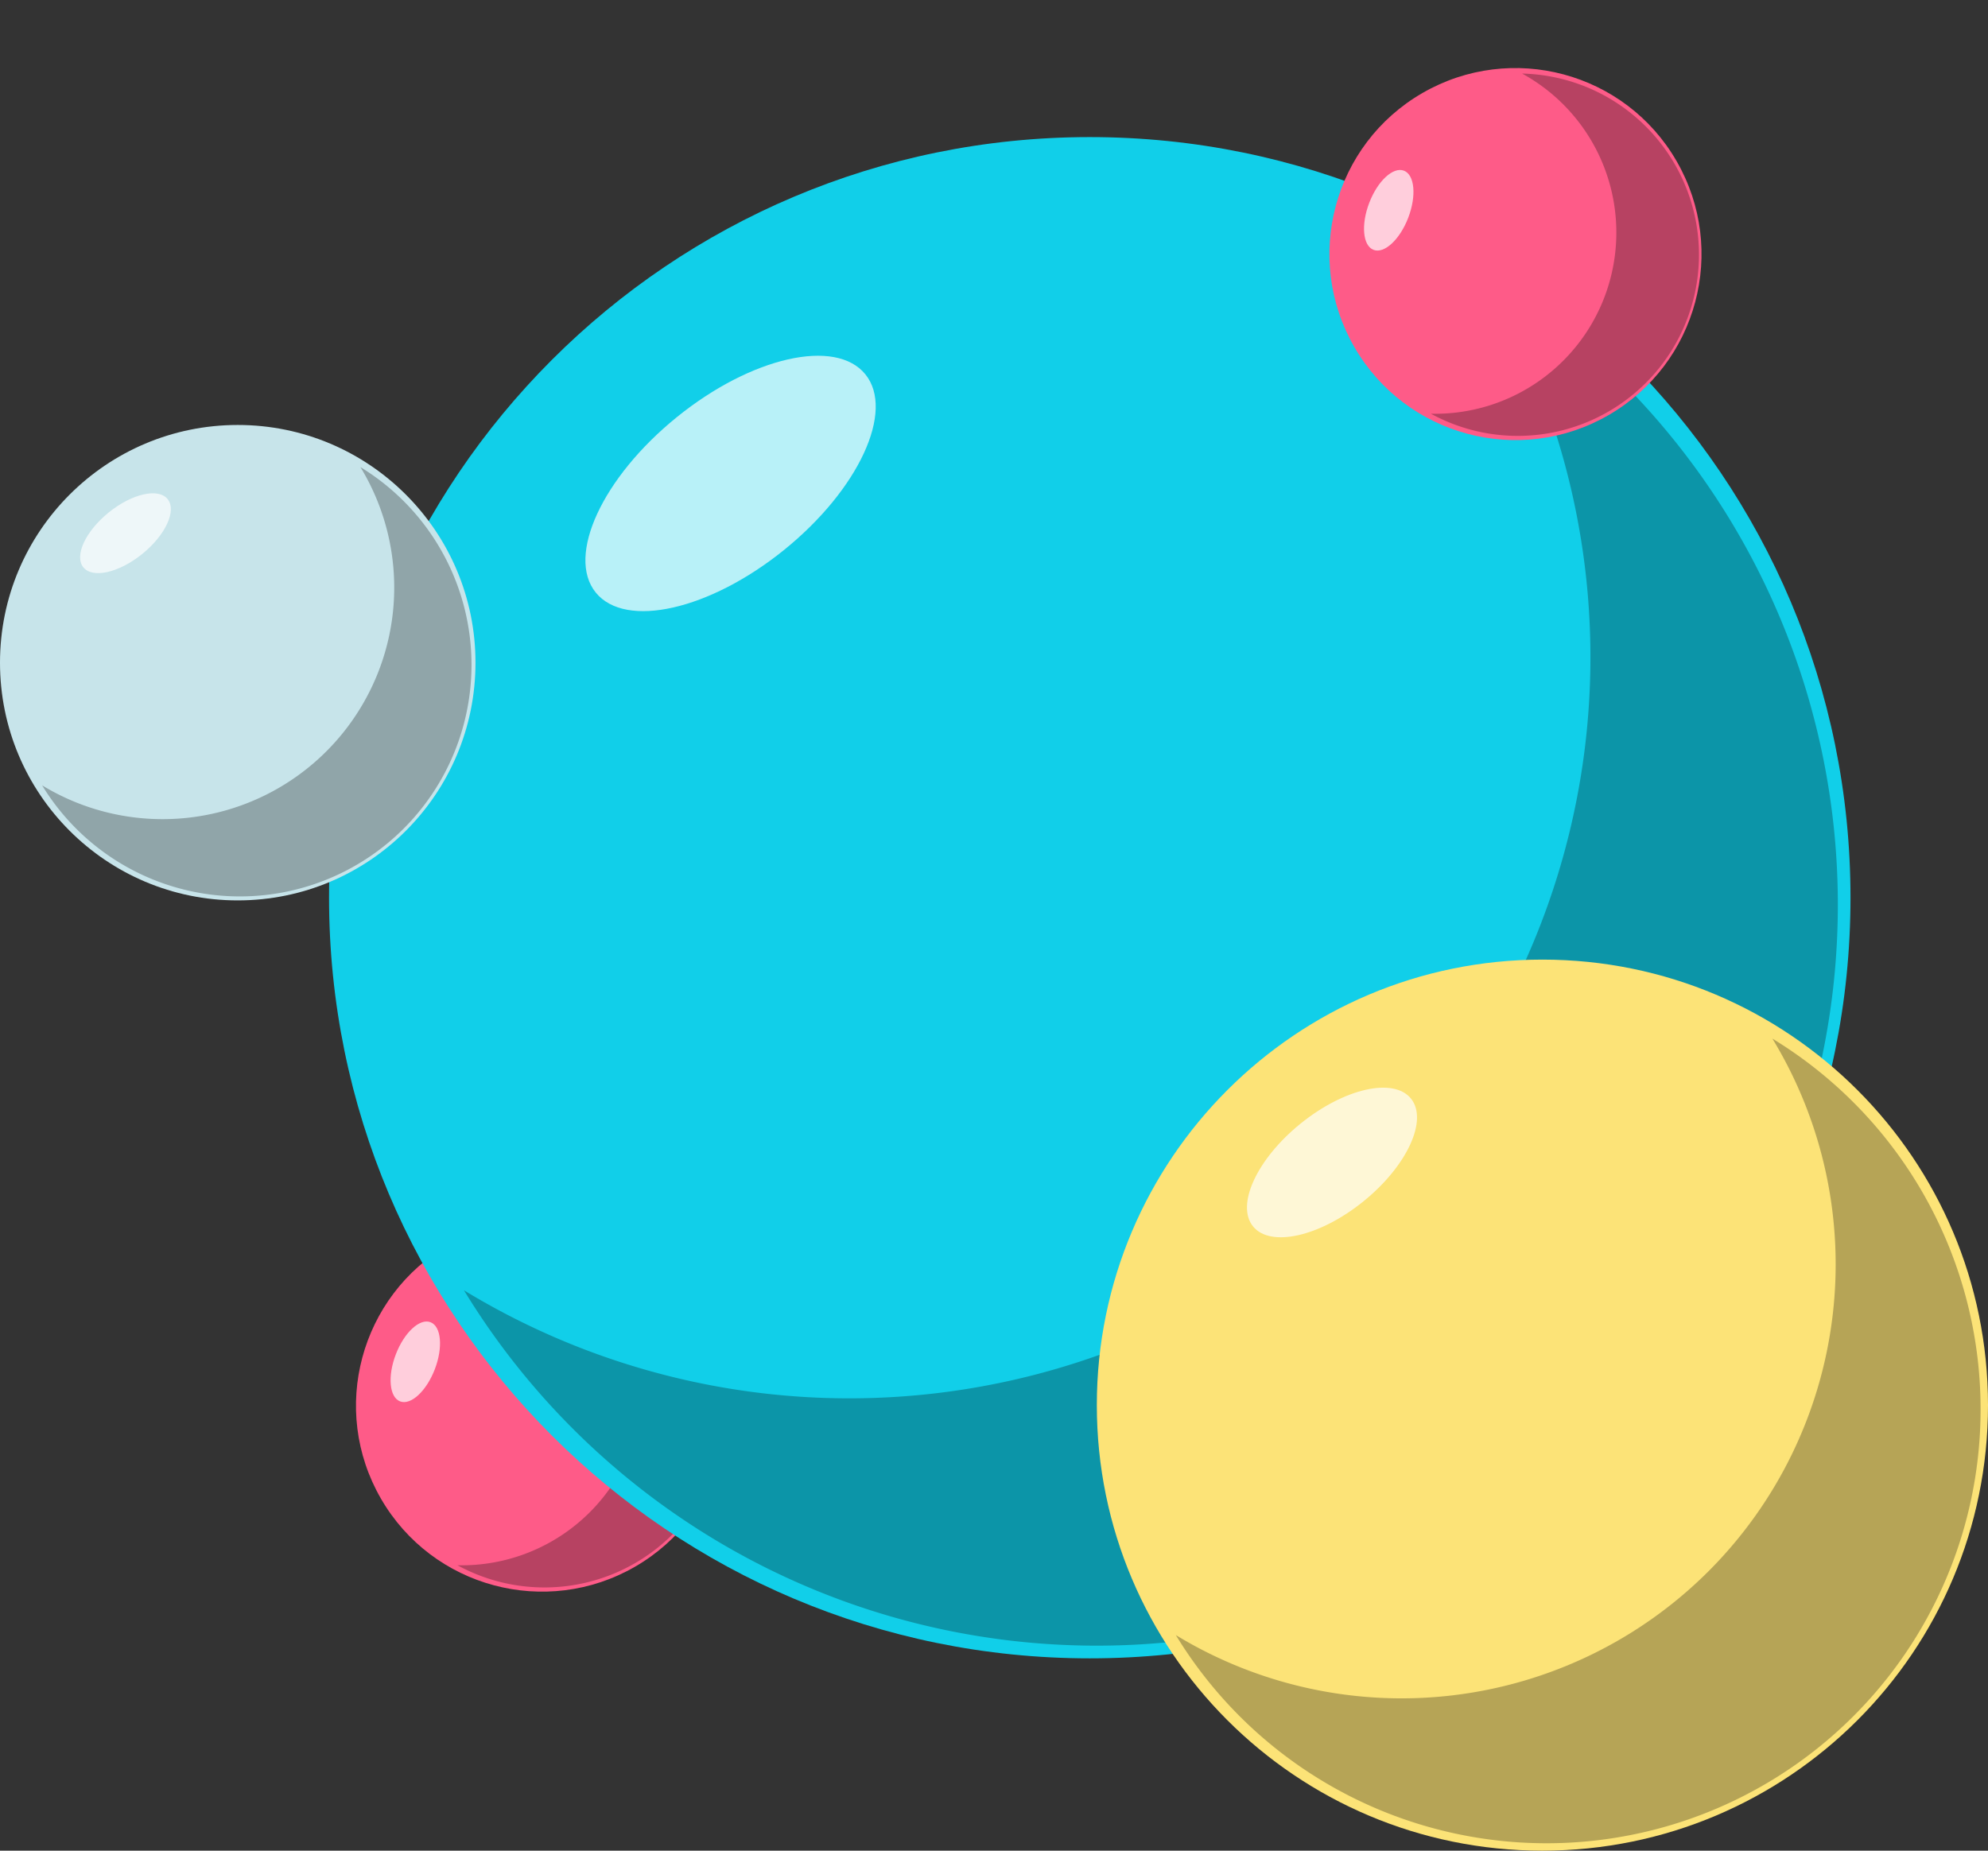 <svg xmlns="http://www.w3.org/2000/svg" width="145" height="135" fill="none"><rect width="100%" height="100%" fill="#333333" stroke="none"/><path d="M46.319 114.285c6.49-3.746 8.713-12.045 4.966-18.534-3.746-6.49-12.045-8.714-18.534-4.967-6.49 3.747-8.714 12.045-4.967 18.535 3.747 6.49 12.045 8.713 18.535 4.966Z" fill="#FE5B88"></path><path d="M40.018 89.366a13.22 13.22 0 0 1-6.649 24.814 13.215 13.215 0 0 0 19.104-8.179 13.218 13.218 0 0 0-12.455-16.635Z" fill="#000" style="mix-blend-mode:multiply" opacity=".28"></path><path opacity=".7" d="M31.713 99.885c.612-1.595.473-3.133-.312-3.434-.785-.302-1.918.747-2.53 2.341-.613 1.595-.474 3.132.31 3.434.786.302 1.919-.747 2.532-2.341Z" fill="#fff"></path><path d="M79.486 120.971c30.644 0 55.485-24.842 55.485-55.485C134.971 34.842 110.13 10 79.486 10S24 34.842 24 65.486c0 30.643 24.842 55.485 55.486 55.485Z" fill="#11CFE9"></path><path d="M108.123 19.84a54.062 54.062 0 0 1-7.953 66.33 54.056 54.056 0 0 1-66.33 7.953 54.06 54.06 0 0 0 63.834 22.952 54.061 54.061 0 0 0 33.402-33.402 54.052 54.052 0 0 0-22.953-63.834Z" fill="#000" style="mix-blend-mode:multiply" opacity=".28"></path><path opacity=".7" d="M57.202 40.105c5.431-4.395 8.08-10.124 5.918-12.797-2.163-2.673-8.32-1.277-13.75 3.118-5.431 4.395-8.081 10.124-5.918 12.797 2.163 2.673 8.32 1.277 13.75-3.118Z" fill="#fff"></path><path d="M17.34 65.681c9.578 0 17.341-7.763 17.341-17.34S26.918 31 17.341 31 0 38.764 0 48.34c0 9.578 7.764 17.341 17.34 17.341Z" fill="#C7E4EA"></path><path d="M26.29 34.075A16.894 16.894 0 0 1 3.074 57.29 16.892 16.892 0 1 0 26.29 34.075Z" fill="#000" style="mix-blend-mode:multiply" opacity=".28"></path><path opacity=".7" d="M10.376 40.408c1.698-1.373 2.526-3.164 1.85-4-.676-.834-2.6-.398-4.298.975-1.697 1.374-2.525 3.164-1.85 4 .677.835 2.6.399 4.298-.975Z" fill="#fff"></path><path d="M112.5 135c17.949 0 32.5-14.551 32.5-32.5 0-17.95-14.551-32.5-32.5-32.5C94.55 70 80 84.55 80 102.5c0 17.949 14.55 32.5 32.5 32.5Z" fill="#FCE377"></path><path d="M129.274 75.763a31.67 31.67 0 0 1-4.658 38.853 31.67 31.67 0 0 1-38.853 4.658 31.663 31.663 0 0 0 23.276 14.961 31.654 31.654 0 0 0 26.147-9.049 31.65 31.65 0 0 0 9.049-26.148 31.664 31.664 0 0 0-14.961-23.275Z" fill="#000" style="mix-blend-mode:multiply" opacity=".28"></path><path opacity=".7" d="M99.447 87.634c3.181-2.574 4.733-5.93 3.466-7.496-1.267-1.566-4.873-.748-8.054 1.826-3.181 2.575-4.733 5.93-3.466 7.496 1.267 1.566 4.873.748 8.054-1.826Z" fill="#fff"></path><path d="M117.319 30.285c6.49-3.747 8.713-12.045 4.966-18.535-3.746-6.49-12.045-8.713-18.534-4.966-6.49 3.747-8.714 12.045-4.967 18.535 3.747 6.49 12.045 8.713 18.535 4.966Z" fill="#FE5B88"></path><path d="M111.018 5.366a13.22 13.22 0 0 1-6.649 24.814 13.217 13.217 0 1 0 6.649-24.814Z" fill="#000" style="mix-blend-mode:multiply" opacity=".28"></path><path opacity=".7" d="M102.713 15.884c.612-1.594.473-3.132-.312-3.433-.785-.302-1.918.746-2.53 2.341-.614 1.595-.474 3.132.311 3.434.785.302 1.918-.747 2.531-2.341Z" fill="#fff"></path></svg>
